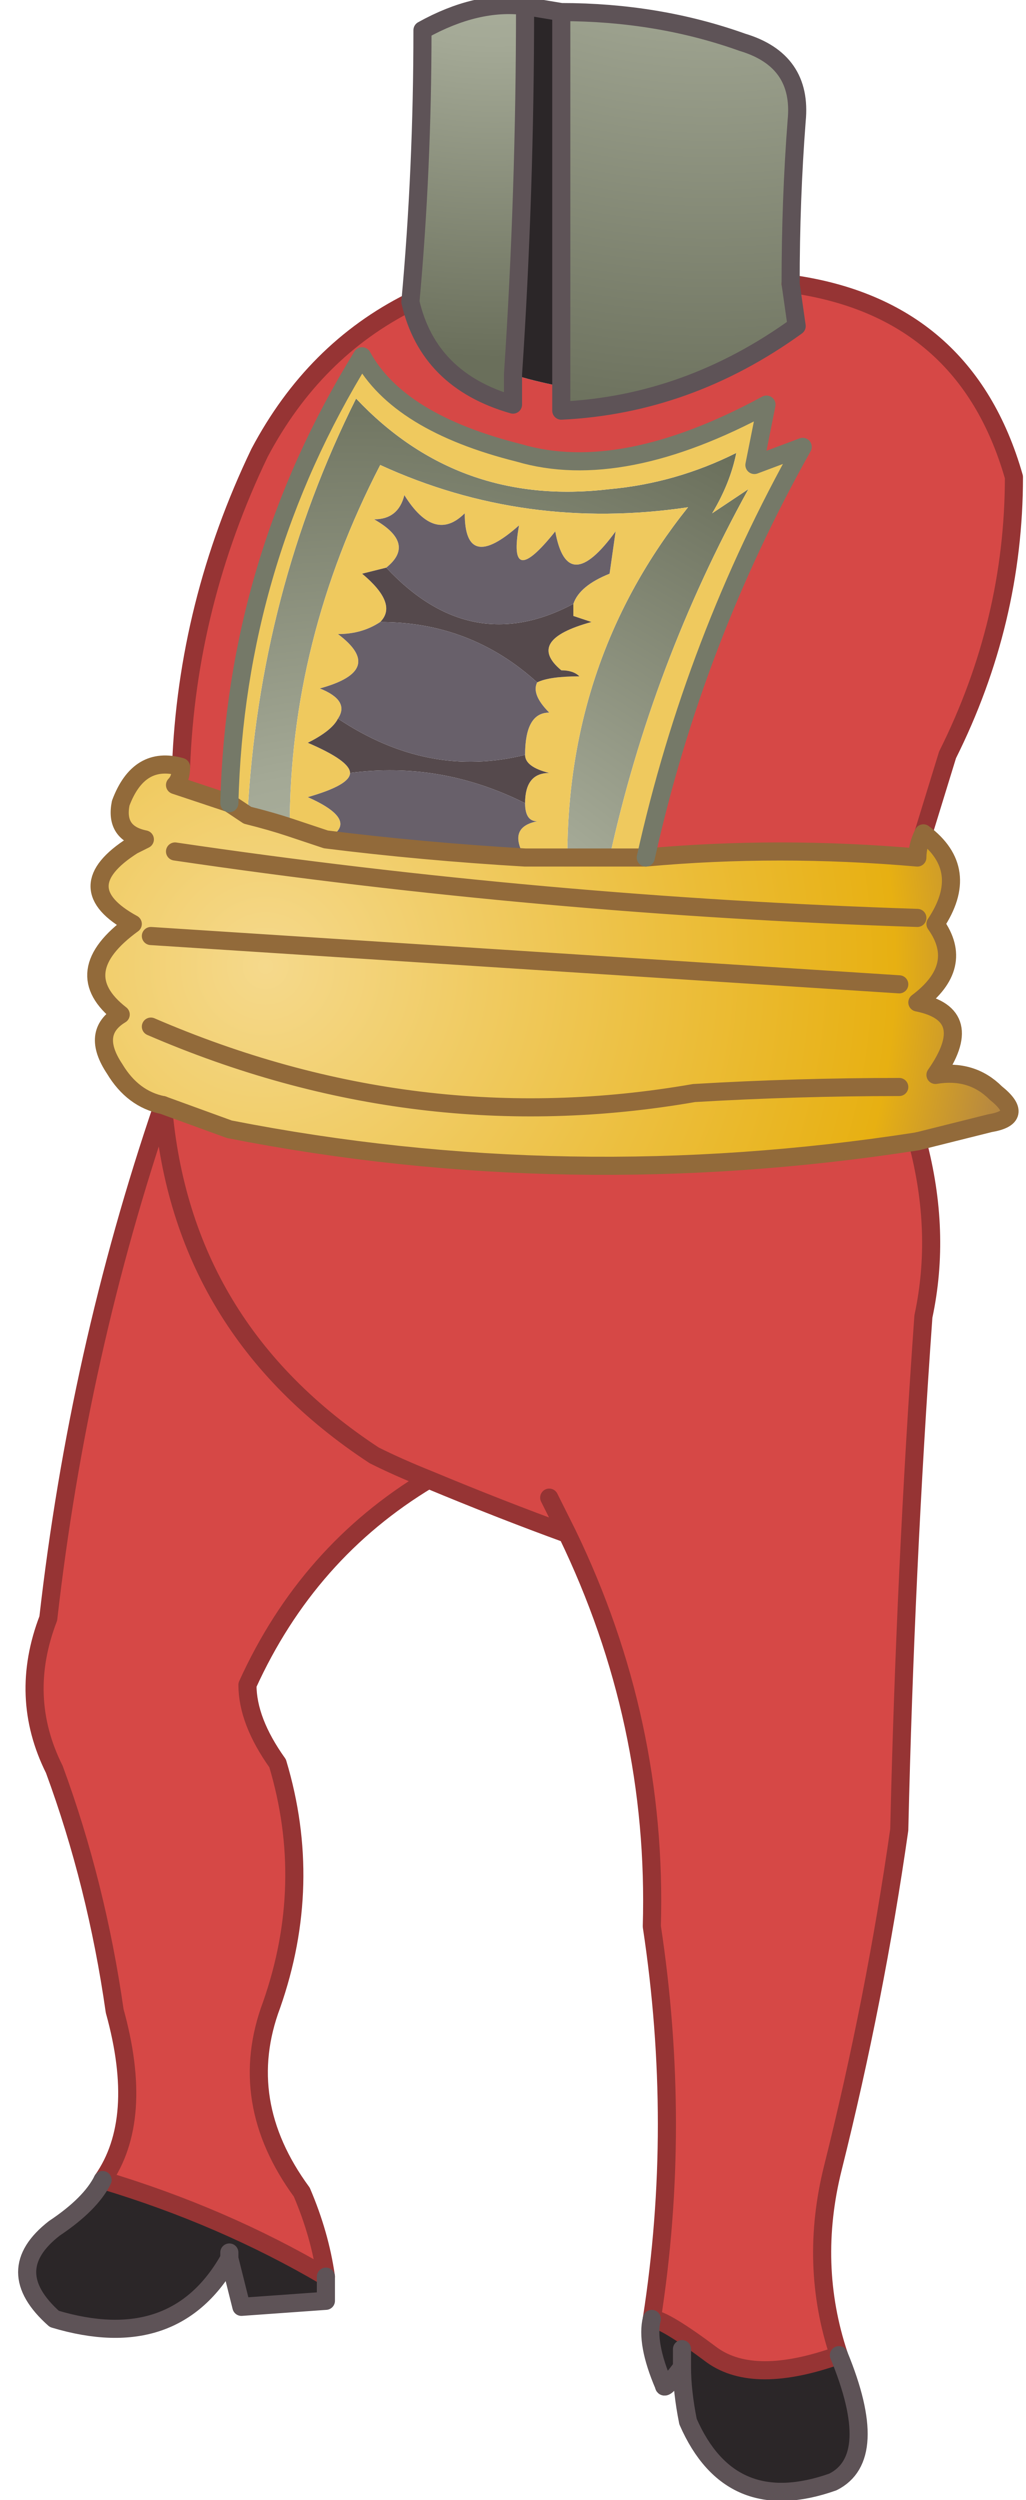 <?xml version="1.0" encoding="UTF-8" standalone="no"?>
<svg xmlns:xlink="http://www.w3.org/1999/xlink" height="20.7px" width="8.5px" xmlns="http://www.w3.org/2000/svg">
  <g transform="matrix(1.0, 0.0, 0.0, 1.0, 4.35, 10.35)">
    <path d="M-0.1 -7.25 Q0.05 -7.2 0.3 -7.15 L0.3 -6.95 Q1.35 -7.0 2.25 -7.65 L2.2 -8.0 Q3.65 -7.8 4.05 -6.4 4.05 -5.2 3.5 -4.1 L3.3 -3.45 Q3.25 -3.35 3.25 -3.25 2.1 -3.35 1.0 -3.25 1.4 -5.05 2.3 -6.65 L1.9 -6.5 Q1.95 -6.75 2.0 -7.0 0.8 -6.35 -0.05 -6.6 -1.05 -6.85 -1.35 -7.4 -2.4 -5.7 -2.45 -3.7 L-2.9 -3.85 Q-2.85 -3.9 -2.85 -4.0 -2.8 -5.35 -2.2 -6.6 -1.75 -7.45 -0.95 -7.85 -0.8 -7.2 -0.1 -7.0 L-0.1 -7.25 M3.25 -0.9 Q3.45 -0.15 3.3 0.55 3.15 2.65 3.1 4.8 2.9 6.2 2.55 7.6 2.35 8.4 2.6 9.15 1.9 9.4 1.55 9.15 1.15 8.85 1.05 8.85 1.3 7.25 1.05 5.6 1.1 3.9 0.35 2.35 -0.2 2.15 -0.8 1.9 -1.8 2.5 -2.3 3.6 -2.3 3.9 -2.05 4.25 -1.75 5.25 -2.1 6.25 -2.4 7.05 -1.85 7.8 -1.7 8.15 -1.65 8.5 -2.5 8.0 -3.5 7.7 -3.15 7.2 -3.4 6.3 -3.55 5.25 -3.9 4.3 -4.2 3.7 -3.95 3.05 -3.7 0.85 -3.0 -1.2 L-2.45 -1.0 Q0.35 -0.45 3.25 -0.9 M0.2 2.05 L0.35 2.35 0.2 2.05 M-0.8 1.9 Q-1.05 1.8 -1.25 1.7 -2.85 0.65 -3.0 -1.2 -2.85 0.65 -1.25 1.7 -1.05 1.8 -0.8 1.9" fill="#d64846" fill-rule="evenodd" stroke="none"/>
    <path d="M3.3 -3.45 Q3.7 -3.15 3.4 -2.7 3.65 -2.35 3.25 -2.05 3.75 -1.95 3.4 -1.45 3.7 -1.5 3.9 -1.3 4.15 -1.1 3.85 -1.05 L3.25 -0.9 Q0.35 -0.45 -2.45 -1.0 L-3.0 -1.2 Q-3.25 -1.25 -3.4 -1.5 -3.6 -1.8 -3.35 -1.95 -3.8 -2.3 -3.25 -2.7 -3.8 -3.0 -3.25 -3.35 L-3.15 -3.4 Q-3.4 -3.45 -3.35 -3.7 -3.2 -4.1 -2.85 -4.0 -2.85 -3.9 -2.9 -3.85 L-2.45 -3.7 -2.3 -3.6 Q-2.1 -3.55 -1.95 -3.5 L-1.65 -3.4 Q-0.85 -3.3 0.0 -3.25 L0.35 -3.25 0.7 -3.25 1.0 -3.25 Q2.1 -3.35 3.25 -3.25 3.25 -3.35 3.3 -3.45 M3.1 -2.2 Q0.0 -2.4 -3.1 -2.6 0.0 -2.4 3.1 -2.2 M3.1 -1.35 Q2.25 -1.35 1.4 -1.3 -0.9 -0.9 -3.1 -1.85 -0.9 -0.9 1.4 -1.3 2.25 -1.35 3.1 -1.35 M3.25 -2.75 Q0.15 -2.85 -2.9 -3.3 0.15 -2.85 3.25 -2.75" fill="url(#gradient0)" fill-rule="evenodd" stroke="none"/>
    <path d="M0.0 -10.3 Q0.0 -8.75 -0.1 -7.25 L-0.1 -7.0 Q-0.8 -7.2 -0.95 -7.85 -0.85 -8.95 -0.85 -10.1 -0.4 -10.35 0.0 -10.3" fill="url(#gradient1)" fill-rule="evenodd" stroke="none"/>
    <path d="M0.3 -7.15 L0.3 -10.25 Q1.1 -10.25 1.8 -10.0 2.3 -9.85 2.25 -9.35 2.2 -8.7 2.2 -8.0 L2.25 -7.65 Q1.35 -7.0 0.3 -6.95 L0.3 -7.15" fill="url(#gradient2)" fill-rule="evenodd" stroke="none"/>
    <path d="M-2.3 -3.6 Q-2.2 -5.45 -1.4 -7.05 -0.55 -6.15 0.7 -6.3 1.25 -6.35 1.75 -6.6 1.7 -6.35 1.55 -6.1 L1.85 -6.3 Q1.05 -4.85 0.7 -3.25 L0.35 -3.25 Q0.35 -4.9 1.35 -6.15 0.0 -5.95 -1.2 -6.5 -1.95 -5.05 -1.95 -3.5 -2.1 -3.55 -2.3 -3.6" fill="url(#gradient3)" fill-rule="evenodd" stroke="none"/>
    <path d="M-0.1 -7.25 Q0.0 -8.75 0.0 -10.3 L0.3 -10.25 0.3 -7.15 Q0.05 -7.2 -0.1 -7.25 M2.6 9.15 Q2.95 10.0 2.55 10.2 1.7 10.5 1.35 9.7 1.3 9.45 1.3 9.25 1.15 9.45 1.15 9.4 1.0 9.05 1.05 8.85 1.15 8.85 1.55 9.15 1.9 9.4 2.6 9.15 M-1.65 8.5 L-1.65 8.7 -2.35 8.75 -2.45 8.35 Q-2.9 9.15 -3.9 8.85 -4.35 8.45 -3.9 8.1 -3.6 7.9 -3.5 7.7 -2.5 8.0 -1.65 8.5 M1.3 9.25 L1.3 9.1 1.3 9.25 M-2.45 8.3 L-2.45 8.35 -2.45 8.3" fill="#2b2628" fill-rule="evenodd" stroke="none"/>
    <path d="M-2.45 -3.7 Q-2.4 -5.7 -1.35 -7.4 -1.05 -6.85 -0.05 -6.6 0.8 -6.35 2.0 -7.0 1.95 -6.75 1.9 -6.5 L2.3 -6.65 Q1.4 -5.05 1.0 -3.25 L0.7 -3.25 Q1.05 -4.85 1.85 -6.3 L1.55 -6.1 Q1.7 -6.35 1.75 -6.6 1.25 -6.35 0.7 -6.3 -0.55 -6.15 -1.4 -7.05 -2.2 -5.45 -2.3 -3.6 L-2.45 -3.7 M0.4 -5.35 Q0.45 -5.5 0.7 -5.6 L0.75 -5.95 Q0.35 -5.4 0.25 -5.95 -0.15 -5.45 -0.05 -6.0 -0.5 -5.6 -0.5 -6.1 -0.75 -5.85 -1.0 -6.25 -1.05 -6.05 -1.25 -6.05 -0.9 -5.85 -1.15 -5.65 L-1.35 -5.6 Q-1.05 -5.35 -1.2 -5.2 -1.35 -5.1 -1.55 -5.1 -1.15 -4.8 -1.7 -4.65 -1.45 -4.55 -1.55 -4.4 -1.6 -4.3 -1.8 -4.2 -1.45 -4.05 -1.45 -3.95 -1.45 -3.85 -1.8 -3.75 -1.35 -3.55 -1.65 -3.4 L-1.95 -3.5 Q-1.95 -5.05 -1.2 -6.5 0.0 -5.95 1.35 -6.15 0.35 -4.9 0.35 -3.25 L0.0 -3.25 Q-0.15 -3.5 0.1 -3.55 0.0 -3.55 0.0 -3.7 0.0 -3.95 0.2 -3.95 0.0 -4.0 0.0 -4.1 0.0 -4.45 0.2 -4.45 0.05 -4.6 0.1 -4.7 0.2 -4.75 0.45 -4.75 0.4 -4.8 0.3 -4.8 0.0 -5.05 0.55 -5.2 L0.4 -5.25 0.4 -5.35" fill="#efc95e" fill-rule="evenodd" stroke="none"/>
    <path d="M-1.15 -5.65 Q-0.45 -4.9 0.4 -5.35 L0.4 -5.25 0.55 -5.2 Q0.0 -5.05 0.3 -4.8 0.4 -4.8 0.45 -4.75 0.2 -4.75 0.1 -4.7 -0.45 -5.2 -1.2 -5.2 -1.05 -5.35 -1.35 -5.6 L-1.15 -5.65 M0.0 -4.1 Q0.0 -4.0 0.2 -3.95 0.0 -3.95 0.0 -3.7 -0.7 -4.05 -1.45 -3.95 -1.45 -4.05 -1.8 -4.2 -1.6 -4.3 -1.55 -4.4 -0.8 -3.9 0.0 -4.1" fill="#55494c" fill-rule="evenodd" stroke="none"/>
    <path d="M-1.15 -5.65 Q-0.9 -5.85 -1.25 -6.05 -1.05 -6.05 -1.0 -6.25 -0.75 -5.85 -0.5 -6.1 -0.5 -5.6 -0.05 -6.0 -0.15 -5.45 0.25 -5.95 0.35 -5.4 0.75 -5.95 L0.7 -5.6 Q0.45 -5.5 0.4 -5.35 -0.45 -4.9 -1.15 -5.65 M0.1 -4.7 Q0.05 -4.6 0.2 -4.45 0.0 -4.45 0.0 -4.1 -0.8 -3.9 -1.55 -4.4 -1.45 -4.55 -1.7 -4.65 -1.15 -4.8 -1.55 -5.1 -1.35 -5.1 -1.2 -5.2 -0.45 -5.2 0.1 -4.7 M0.0 -3.7 Q0.0 -3.55 0.1 -3.55 -0.15 -3.5 0.0 -3.25 -0.85 -3.3 -1.65 -3.4 -1.35 -3.55 -1.8 -3.75 -1.45 -3.85 -1.45 -3.95 -0.7 -4.05 0.0 -3.7" fill="#68606a" fill-rule="evenodd" stroke="none"/>
    <path d="M2.2 -8.0 Q3.65 -7.8 4.05 -6.4 4.05 -5.2 3.5 -4.1 L3.3 -3.45 M3.25 -0.9 Q3.45 -0.15 3.3 0.55 3.15 2.65 3.1 4.8 2.9 6.2 2.55 7.6 2.35 8.4 2.6 9.15 1.9 9.4 1.55 9.15 1.15 8.85 1.05 8.85 1.3 7.25 1.05 5.6 1.1 3.9 0.35 2.35 -0.2 2.15 -0.8 1.9 -1.8 2.5 -2.3 3.6 -2.3 3.9 -2.05 4.25 -1.75 5.25 -2.1 6.25 -2.4 7.05 -1.85 7.8 -1.7 8.15 -1.65 8.5 -2.5 8.0 -3.5 7.7 -3.15 7.2 -3.4 6.3 -3.55 5.25 -3.9 4.3 -4.2 3.7 -3.95 3.05 -3.7 0.85 -3.0 -1.2 -2.85 0.65 -1.25 1.7 -1.05 1.8 -0.8 1.9 M-2.85 -4.0 Q-2.8 -5.35 -2.2 -6.6 -1.75 -7.45 -0.95 -7.85 M0.35 2.35 L0.2 2.05" fill="none" stroke="#963434" stroke-linecap="round" stroke-linejoin="round" stroke-width="0.15"/>
    <path d="M3.3 -3.45 Q3.7 -3.15 3.4 -2.7 3.65 -2.35 3.25 -2.05 3.75 -1.95 3.4 -1.45 3.7 -1.5 3.9 -1.3 4.15 -1.1 3.85 -1.05 L3.25 -0.9 Q0.35 -0.45 -2.45 -1.0 L-3.0 -1.2 Q-3.25 -1.25 -3.4 -1.5 -3.6 -1.8 -3.35 -1.95 -3.8 -2.3 -3.25 -2.7 -3.8 -3.0 -3.25 -3.35 L-3.15 -3.4 Q-3.4 -3.45 -3.35 -3.7 -3.2 -4.1 -2.85 -4.0 -2.85 -3.9 -2.9 -3.85 L-2.45 -3.7 -2.3 -3.6 Q-2.1 -3.55 -1.95 -3.5 L-1.65 -3.4 Q-0.85 -3.3 0.0 -3.25 L0.35 -3.25 0.7 -3.25 1.0 -3.25 Q2.1 -3.35 3.25 -3.25 3.25 -3.35 3.3 -3.45 M-2.9 -3.3 Q0.15 -2.85 3.25 -2.75 M-3.1 -1.85 Q-0.9 -0.9 1.4 -1.3 2.25 -1.35 3.1 -1.35 M-3.1 -2.6 Q0.0 -2.4 3.1 -2.2" fill="none" stroke="#926a3a" stroke-linecap="round" stroke-linejoin="round" stroke-width="0.15"/>
    <path d="M1.0 -3.25 Q1.4 -5.05 2.3 -6.65 L1.9 -6.5 Q1.95 -6.75 2.0 -7.0 0.8 -6.35 -0.05 -6.6 -1.05 -6.85 -1.35 -7.4 -2.4 -5.7 -2.45 -3.7" fill="none" stroke="#757968" stroke-linecap="round" stroke-linejoin="round" stroke-width="0.15"/>
    <path d="M0.0 -10.3 Q0.0 -8.75 -0.1 -7.25 L-0.1 -7.0 Q-0.8 -7.2 -0.95 -7.85 -0.85 -8.95 -0.85 -10.1 -0.4 -10.35 0.0 -10.3 L0.3 -10.25 0.3 -7.15 0.3 -6.95 Q1.35 -7.0 2.25 -7.65 L2.2 -8.0 Q2.2 -8.7 2.25 -9.35 2.3 -9.85 1.8 -10.0 1.1 -10.25 0.3 -10.25 M2.6 9.15 Q2.95 10.0 2.55 10.2 1.7 10.5 1.35 9.7 1.3 9.45 1.3 9.25 1.15 9.45 1.15 9.4 1.0 9.05 1.05 8.85 M-1.65 8.5 L-1.65 8.7 -2.35 8.75 -2.45 8.35 Q-2.9 9.15 -3.9 8.85 -4.35 8.45 -3.9 8.1 -3.6 7.9 -3.5 7.7 M1.3 9.1 L1.3 9.25 M-2.45 8.35 L-2.45 8.3" fill="none" stroke="#5e5357" stroke-linecap="round" stroke-linejoin="round" stroke-width="0.15"/>
  </g>
  <defs>
    <radialGradient cx="0" cy="0" gradientTransform="matrix(0.008, 0.0, 0.0, 0.008, -2.15, -2.35)" gradientUnits="userSpaceOnUse" id="gradient0" r="819.2" spreadMethod="pad">
      <stop offset="0.0" stop-color="#f5d98c"/>
      <stop offset="0.796" stop-color="#e7b012"/>
      <stop offset="1.0" stop-color="#a27755"/>
    </radialGradient>
    <radialGradient cx="0" cy="0" gradientTransform="matrix(0.006, 0.0, 0.0, 0.006, -0.25, -12.3)" gradientUnits="userSpaceOnUse" id="gradient1" r="819.2" spreadMethod="pad">
      <stop offset="0.0" stop-color="#bdc2b2"/>
      <stop offset="0.188" stop-color="#b1b6a5"/>
      <stop offset="0.471" stop-color="#a4a996"/>
      <stop offset="1.0" stop-color="#6a6f5b"/>
    </radialGradient>
    <radialGradient cx="0" cy="0" gradientTransform="matrix(0.009, 0.0, 0.0, 0.009, 1.55, -14.1)" gradientUnits="userSpaceOnUse" id="gradient2" r="819.2" spreadMethod="pad">
      <stop offset="0.0" stop-color="#bdc2b2"/>
      <stop offset="0.188" stop-color="#b1b6a5"/>
      <stop offset="0.471" stop-color="#a4a996"/>
      <stop offset="1.0" stop-color="#6a6f5b"/>
    </radialGradient>
    <radialGradient cx="0" cy="0" gradientTransform="matrix(0.008, 0.0, 0.0, 0.008, -1.45, -0.85)" gradientUnits="userSpaceOnUse" id="gradient3" r="819.2" spreadMethod="pad">
      <stop offset="0.0" stop-color="#bdc2b2"/>
      <stop offset="0.188" stop-color="#b1b6a5"/>
      <stop offset="0.471" stop-color="#a4a996"/>
      <stop offset="1.0" stop-color="#6a6f5b"/>
    </radialGradient>
  </defs>
</svg>
